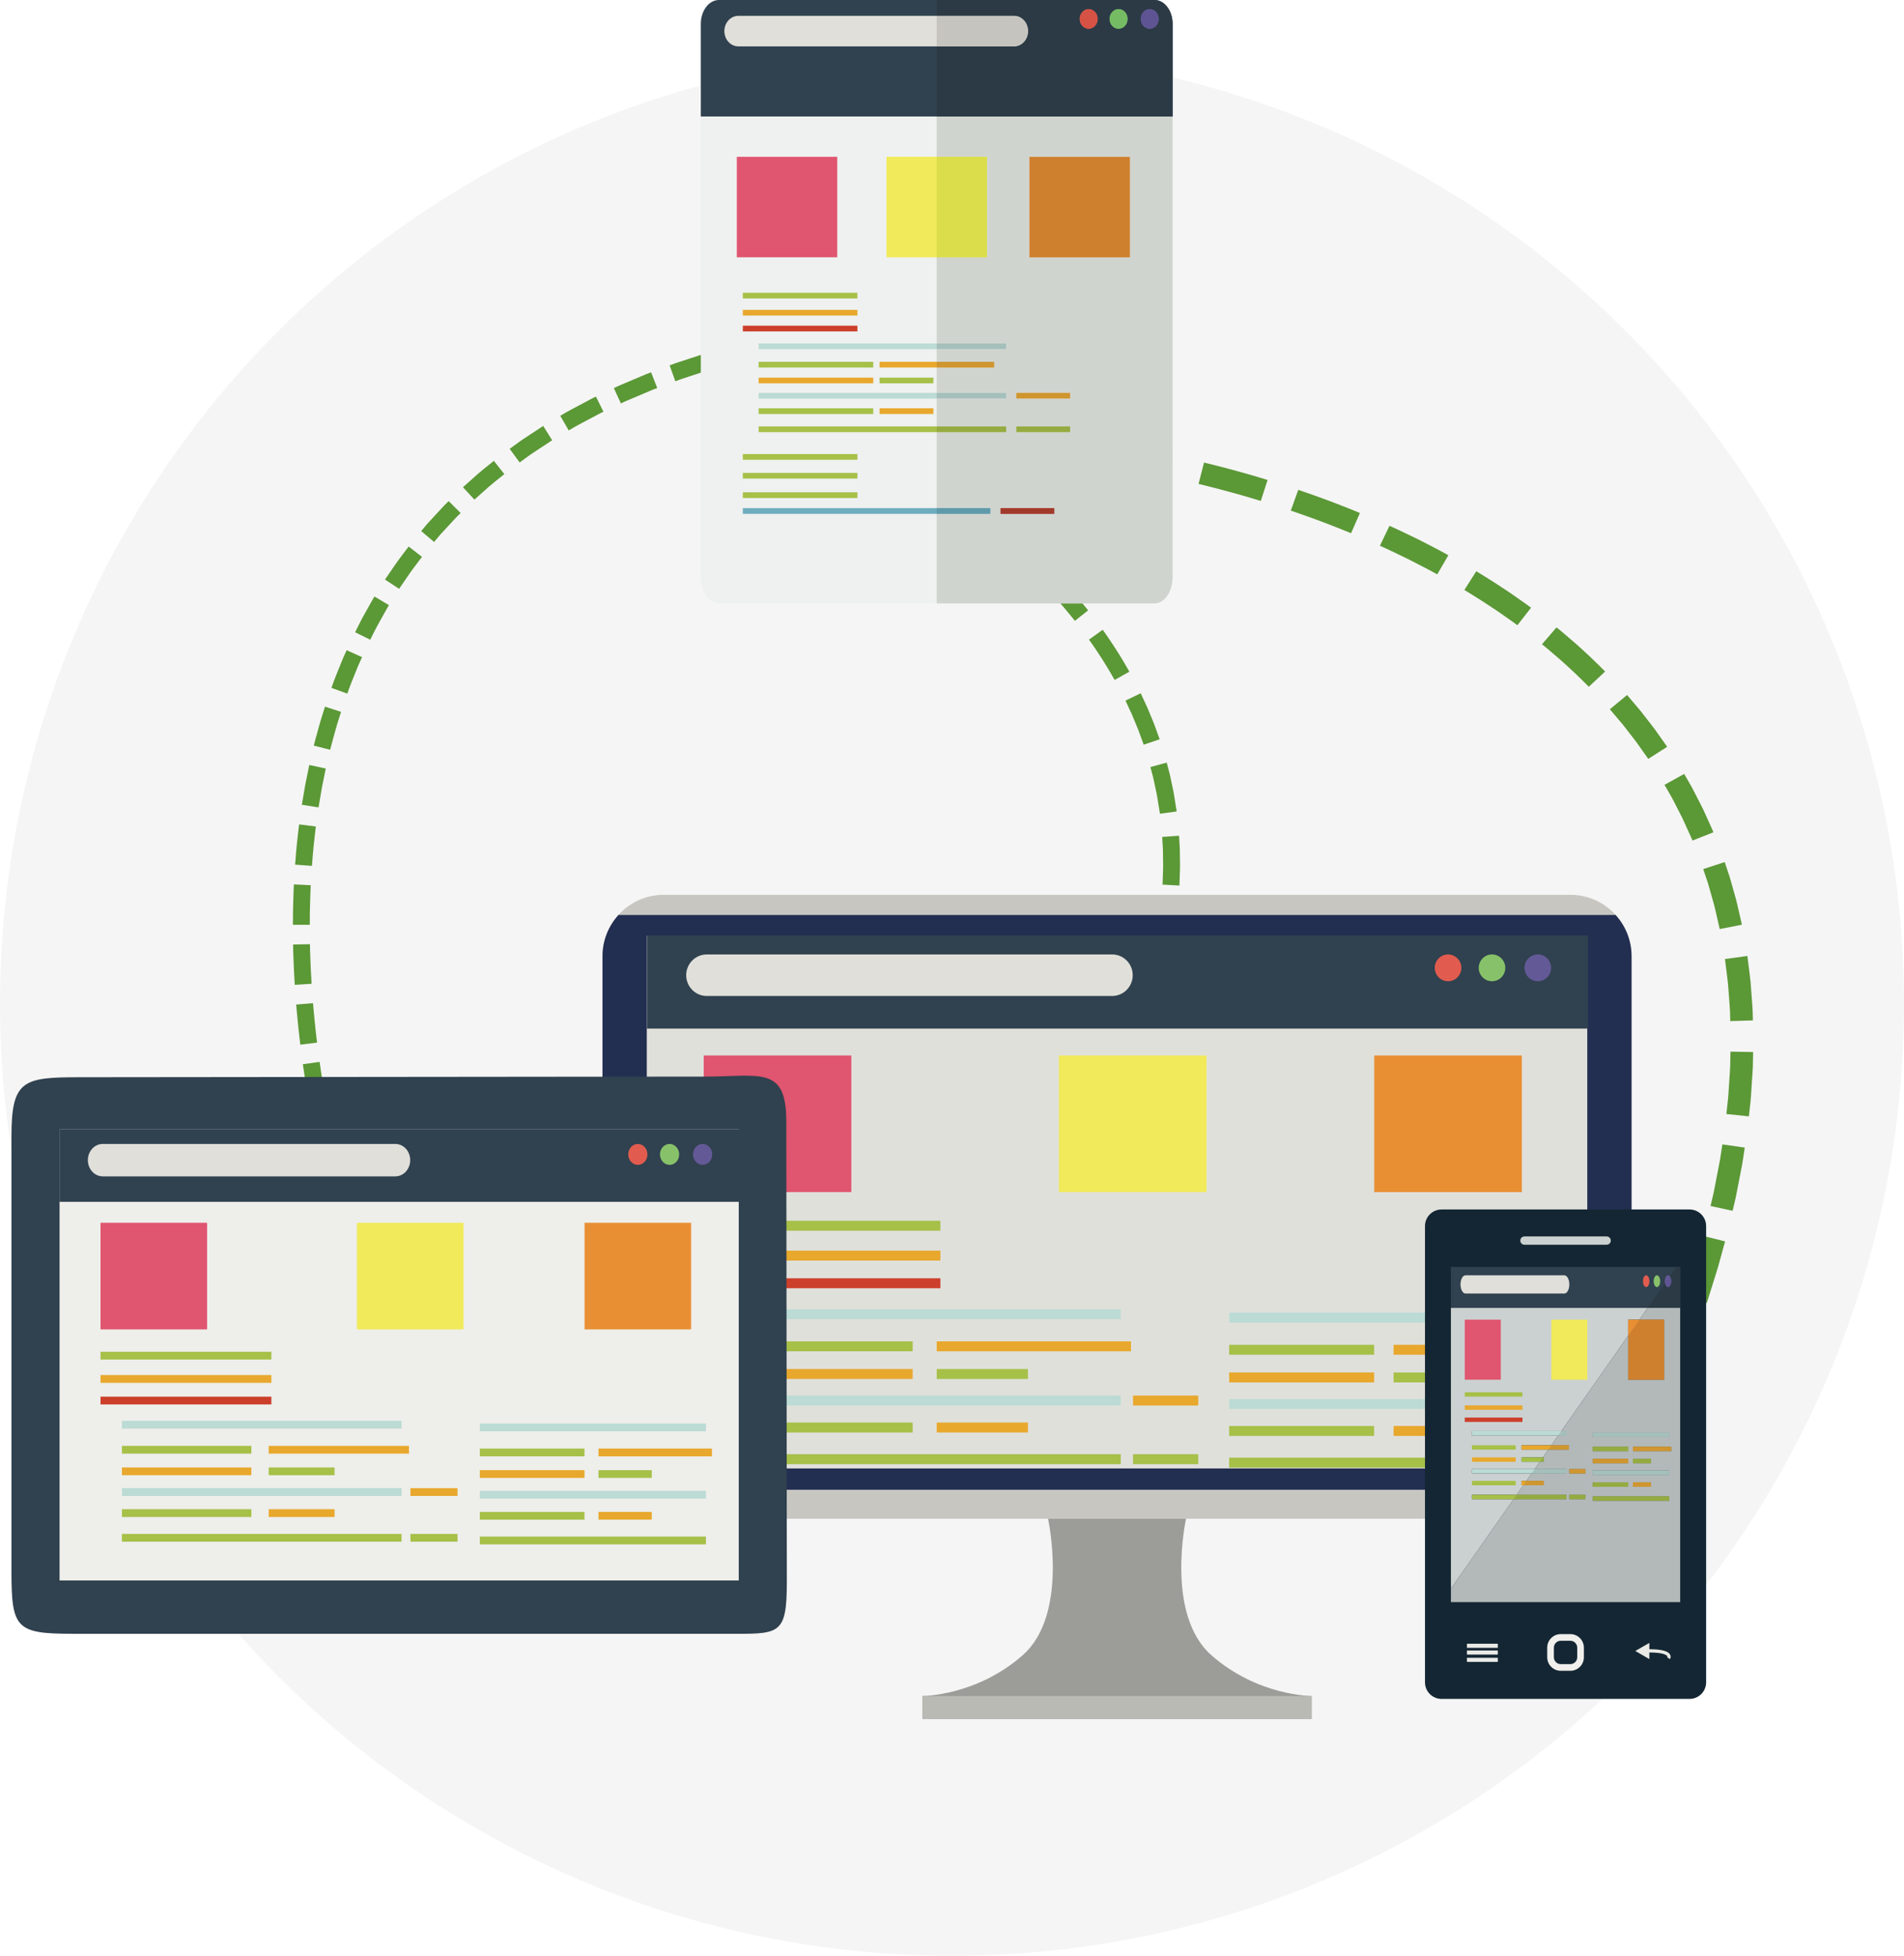 <?xml version="1.0" encoding="UTF-8"?>
<svg width="332px" height="341px" viewBox="0 0 332 341" version="1.1" xmlns="http://www.w3.org/2000/svg" xmlns:xlink="http://www.w3.org/1999/xlink">
    <!-- Generator: Sketch 62 (91390) - https://sketch.com -->
    <title>ic_mult_device_support</title>
    <desc>Created with Sketch.</desc>
    <g id="Page-1" stroke="none" stroke-width="1" fill="none" fill-rule="evenodd">
        <g id="Desktop-HD-Copy" transform="translate(-100, -578)">
            <g id="ic_mult_device_support" transform="translate(100, 578)">
                <circle id="Oval" fill="#CFCFCF" opacity="0.2" cx="166" cy="175" r="166"></circle>
                <g id="Group-2" transform="translate(2, 0)">
                    <path d="M146.37,77.619 L147.693,74.986 C147.693,74.986 145.775,74.016 143.818,73.116 C142.839,72.666 141.853,72.23 141.104,71.914 C140.726,71.758 140.412,71.628 140.192,71.536 C139.962,71.445 139.83,71.393 139.83,71.393 L138.774,74.144 C138.774,74.144 139.248,74.338 139.958,74.629 C140.677,74.933 141.635,75.356 142.587,75.794 C144.494,76.669 146.37,77.619 146.37,77.619" id="Fill-17" fill="#5B9836"></path>
                    <path d="M157.282,83.763 L158.842,81.263 C158.842,81.263 157.023,80.119 155.164,79.042 C153.309,77.958 151.421,76.934 151.421,76.934 L150.017,79.523 C150.017,79.523 151.865,80.527 153.681,81.588 C155.502,82.642 157.282,83.763 157.282,83.763" id="Fill-18" fill="#5B9836"></path>
                    <path d="M167.565,90.894 L169.361,88.557 C169.361,88.557 168.933,88.231 168.292,87.743 C167.651,87.253 166.777,86.626 165.91,85.991 C164.16,84.741 162.373,83.546 162.373,83.546 L160.737,85.995 C160.737,85.995 162.484,87.165 164.195,88.386 C165.042,89.007 165.896,89.62 166.522,90.098 C167.148,90.575 167.565,90.894 167.565,90.894" id="Fill-19" fill="#5B9836"></path>
                    <path d="M177.038,99.039 L179.083,96.918 C179.083,96.918 178.694,96.545 178.111,95.985 C177.524,95.43 176.722,94.711 175.928,93.983 C175.115,93.278 174.309,92.563 173.69,92.045 C173.07,91.529 172.656,91.185 172.656,91.185 L170.781,93.457 C170.781,93.457 171.184,93.792 171.789,94.296 C172.392,94.801 173.176,95.497 173.969,96.183 C174.742,96.892 175.515,97.6 176.094,98.132 C176.66,98.676 177.038,99.039 177.038,99.039" id="Fill-20" fill="#5B9836"></path>
                    <path d="M185.426,108.249 L187.734,106.419 C187.734,106.419 187.41,105.986 186.887,105.367 C186.364,104.749 185.696,103.898 184.97,103.098 C184.258,102.287 183.545,101.475 182.984,100.892 C182.431,100.301 182.062,99.907 182.062,99.907 L179.932,101.942 C179.932,101.942 180.29,102.324 180.825,102.898 C181.37,103.463 182.06,104.25 182.751,105.036 C183.455,105.81 184.1,106.634 184.606,107.232 C185.113,107.83 185.426,108.249 185.426,108.249" id="Fill-21" fill="#5B9836"></path>
                    <path d="M192.355,118.551 L194.925,117.11 C194.925,117.111 193.874,115.214 192.705,113.39 C192.133,112.47 191.506,111.587 191.06,110.909 C190.837,110.569 190.637,110.296 190.498,110.105 C190.359,109.914 190.28,109.804 190.28,109.804 L187.883,111.517 C187.883,111.517 187.96,111.623 188.094,111.808 C188.228,111.993 188.422,112.255 188.636,112.583 C189.065,113.237 189.671,114.088 190.22,114.973 C191.346,116.729 192.355,118.552 192.355,118.551" id="Fill-22" fill="#5B9836"></path>
                    <path d="M197.424,129.84 L200.212,128.89 C200.212,128.89 200.026,128.379 199.747,127.615 C199.608,127.231 199.445,126.785 199.271,126.307 C199.094,125.83 198.873,125.333 198.669,124.83 C198.461,124.329 198.253,123.828 198.058,123.358 C197.843,122.896 197.644,122.466 197.472,122.097 C197.128,121.359 196.899,120.867 196.899,120.867 L194.252,122.158 C194.252,122.158 194.471,122.629 194.8,123.336 C194.965,123.69 195.156,124.102 195.362,124.545 C195.548,124.995 195.747,125.475 195.946,125.955 C196.142,126.437 196.354,126.912 196.524,127.368 C196.69,127.826 196.846,128.254 196.979,128.619 C197.245,129.352 197.424,129.84 197.424,129.84" id="Fill-23" fill="#5B9836"></path>
                    <path d="M200.249,141.872 L203.168,141.481 C203.168,141.481 203.158,141.346 203.121,141.11 C203.083,140.876 203.029,140.541 202.963,140.138 C202.818,139.336 202.692,138.254 202.442,137.195 C202.203,136.134 202.016,135.061 201.787,134.278 C201.58,133.49 201.441,132.965 201.441,132.965 L198.598,133.735 C198.598,133.735 198.73,134.237 198.929,134.991 C199.15,135.739 199.325,136.764 199.554,137.777 C199.794,138.788 199.912,139.823 200.052,140.589 C200.115,140.973 200.167,141.294 200.204,141.518 C200.239,141.743 200.249,141.872 200.249,141.872" id="Fill-24" fill="#5B9836"></path>
                    <path d="M200.712,154.232 L203.653,154.395 C203.653,154.395 203.673,153.852 203.701,153.039 C203.728,152.225 203.787,151.141 203.749,150.054 C203.723,148.968 203.746,147.881 203.671,147.069 C203.62,146.256 203.585,145.713 203.585,145.713 L200.647,145.919 C200.647,145.919 200.68,146.437 200.729,147.215 C200.802,147.992 200.778,149.033 200.804,150.072 C200.84,151.112 200.783,152.152 200.758,152.932 C200.73,153.712 200.712,154.232 200.712,154.232" id="Fill-25" fill="#5B9836"></path>
                    <path d="M198.954,166.509 L201.828,167.158 C201.828,167.158 201.948,166.631 202.131,165.84 C202.297,165.046 202.476,163.977 202.674,162.912 C202.89,161.851 203.001,160.771 203.116,159.967 C203.223,159.161 203.295,158.623 203.295,158.623 L200.368,158.291 C200.368,158.291 200.299,158.807 200.196,159.582 C200.084,160.356 199.98,161.393 199.771,162.417 C199.579,163.442 199.408,164.471 199.248,165.238 C199.072,166 198.954,166.509 198.954,166.509" id="Fill-26" fill="#5B9836"></path>
                    <path d="M195.347,178.425 L198.103,179.466 C198.103,179.466 198.292,178.96 198.576,178.203 C198.875,177.452 199.207,176.424 199.539,175.396 C199.865,174.367 200.233,173.352 200.43,172.565 C200.648,171.784 200.793,171.264 200.793,171.264 L197.954,170.476 C197.954,170.476 197.814,170.979 197.603,171.735 C197.414,172.495 197.056,173.481 196.741,174.477 C196.419,175.473 196.098,176.469 195.806,177.199 C195.531,177.935 195.347,178.425 195.347,178.425" id="Fill-27" fill="#5B9836"></path>
                    <path d="M190.263,189.836 L192.885,191.179 C192.885,191.179 193.131,190.701 193.502,189.985 C193.881,189.273 194.313,188.285 194.779,187.315 C195.23,186.337 195.712,185.374 196.01,184.622 C196.324,183.878 196.534,183.381 196.534,183.381 L193.821,182.233 C193.821,182.233 193.618,182.716 193.312,183.44 C193.023,184.171 192.551,185.112 192.111,186.064 C191.657,187.011 191.238,187.973 190.866,188.67 C190.504,189.369 190.263,189.836 190.263,189.836" id="Fill-28" fill="#5B9836"></path>
                    <path d="M184.049,200.716 L186.538,202.291 C186.538,202.291 187.658,200.459 188.777,198.627 C189.343,197.716 189.844,196.763 190.248,196.066 C190.644,195.365 190.908,194.896 190.908,194.896 L188.33,193.47 C188.33,193.47 188.072,193.928 187.685,194.615 C187.288,195.297 186.801,196.229 186.244,197.123 C185.146,198.919 184.049,200.716 184.049,200.716" id="Fill-29" fill="#5B9836"></path>
                    <path d="M176.928,211.054 L179.295,212.808 C179.295,212.808 179.617,212.379 180.099,211.738 C180.575,211.09 181.183,210.207 181.803,209.333 C182.42,208.456 183.037,207.58 183.499,206.922 C183.942,206.25 184.237,205.802 184.237,205.802 L181.789,204.164 C181.789,204.164 181.499,204.604 181.065,205.263 C180.61,205.91 180.004,206.772 179.397,207.634 C178.787,208.493 178.189,209.362 177.721,210 C177.245,210.632 176.928,211.054 176.928,211.054" id="Fill-30" fill="#5B9836"></path>
                    <path d="M201.621,83.159 L202.454,79.408 C202.454,79.408 199.64,78.812 196.798,78.317 C195.377,78.069 193.951,77.842 192.872,77.688 C192.331,77.614 191.879,77.553 191.562,77.51 C191.233,77.47 191.045,77.447 191.045,77.447 L190.598,81.26 C190.598,81.26 191.277,81.349 192.296,81.484 C193.332,81.632 194.717,81.852 196.1,82.094 C198.868,82.575 201.621,83.159 201.621,83.159" id="Fill-31" fill="#5B9836"></path>
                    <path d="M217.843,87.341 L219.029,83.681 C219.029,83.681 216.285,82.831 213.51,82.082 C210.74,81.321 207.945,80.646 207.945,80.646 L206.993,84.369 C206.993,84.369 209.729,85.031 212.442,85.775 C215.157,86.508 217.844,87.34 217.843,87.341" id="Fill-32" fill="#5B9836"></path>
                    <path d="M233.583,92.97 L235.129,89.439 C235.129,89.439 234.464,89.168 233.467,88.761 C232.47,88.354 231.127,87.849 229.788,87.331 C227.097,86.327 224.378,85.404 224.378,85.404 L223.077,89.026 C223.077,89.026 225.737,89.93 228.367,90.911 C229.675,91.417 230.988,91.91 231.962,92.309 C232.935,92.706 233.583,92.97 233.583,92.97" id="Fill-33" fill="#5B9836"></path>
                    <path d="M248.61,100.143 L250.552,96.803 C250.552,96.803 249.921,96.459 248.977,95.944 C248.028,95.437 246.747,94.792 245.472,94.133 C244.179,93.511 242.894,92.873 241.917,92.421 C240.938,91.973 240.286,91.675 240.286,91.675 L238.616,95.151 C238.616,95.151 239.252,95.443 240.206,95.878 C241.158,96.319 242.409,96.941 243.669,97.547 C244.909,98.188 246.15,98.827 247.08,99.308 C247.998,99.81 248.61,100.143 248.61,100.143" id="Fill-34" fill="#5B9836"></path>
                    <path d="M262.587,109.014 L264.968,105.954 C264.968,105.954 264.402,105.514 263.516,104.904 C262.629,104.296 261.476,103.441 260.266,102.669 C259.069,101.88 257.872,101.09 256.948,100.538 C256.032,99.973 255.421,99.597 255.421,99.597 L253.34,102.858 C253.34,102.858 253.933,103.223 254.821,103.77 C255.718,104.306 256.877,105.072 258.037,105.837 C259.21,106.584 260.323,107.412 261.182,107.999 C262.041,108.588 262.587,109.014 262.587,109.014" id="Fill-35" fill="#5B9836"></path>
                    <path d="M275.04,119.737 L277.889,117.082 C277.889,117.082 275.888,115.034 273.759,113.118 C272.708,112.143 271.598,111.235 270.791,110.527 C270.389,110.171 270.037,109.893 269.792,109.697 C269.548,109.5 269.407,109.39 269.407,109.39 L266.874,112.33 C266.874,112.33 267.008,112.439 267.244,112.628 C267.481,112.817 267.82,113.085 268.209,113.428 C268.985,114.112 270.057,114.988 271.067,115.924 C273.118,117.77 275.039,119.738 275.04,119.737" id="Fill-36" fill="#5B9836"></path>
                    <path d="M285.407,132.31 L288.706,130.203 C288.706,130.203 288.294,129.621 287.675,128.746 C287.366,128.309 287.005,127.8 286.618,127.254 C286.227,126.711 285.774,126.157 285.34,125.589 C284.902,125.025 284.463,124.461 284.052,123.933 C283.62,123.421 283.216,122.944 282.869,122.534 C282.175,121.717 281.712,121.172 281.712,121.172 L278.71,123.663 C278.71,123.663 279.153,124.186 279.818,124.969 C280.15,125.361 280.538,125.819 280.952,126.309 C281.346,126.816 281.766,127.356 282.185,127.896 C282.601,128.44 283.035,128.97 283.409,129.488 C283.779,130.012 284.124,130.499 284.42,130.917 C285.012,131.754 285.407,132.31 285.407,132.31" id="Fill-37" fill="#5B9836"></path>
                    <path d="M293.114,146.554 L296.77,145.107 C296.77,145.107 296.712,144.94 296.584,144.656 C296.456,144.372 296.273,143.967 296.053,143.483 C295.594,142.518 295.069,141.195 294.386,139.943 C293.722,138.684 293.12,137.392 292.559,136.48 C292.025,135.555 291.669,134.936 291.669,134.936 L288.239,136.837 C288.239,136.837 288.58,137.426 289.09,138.312 C289.627,139.182 290.199,140.418 290.837,141.62 C291.488,142.816 291.988,144.081 292.427,145 C292.638,145.466 292.813,145.852 292.937,146.122 C293.058,146.394 293.114,146.554 293.114,146.554" id="Fill-38" fill="#5B9836"></path>
                    <path d="M297.864,161.981 L301.736,161.226 C301.736,161.226 301.58,160.536 301.342,159.502 C301.104,158.467 300.818,157.081 300.404,155.725 C300.007,154.364 299.669,152.987 299.3,151.986 C298.958,150.978 298.734,150.306 298.734,150.306 L294.99,151.523 C294.99,151.523 295.207,152.168 295.531,153.132 C295.887,154.086 296.204,155.408 296.587,156.708 C296.984,158.007 297.26,159.337 297.488,160.328 C297.716,161.32 297.864,161.981 297.864,161.981" id="Fill-39" fill="#5B9836"></path>
                    <path d="M299.707,178.03 L303.654,177.91 C303.654,177.91 303.634,177.205 303.606,176.149 C303.554,175.093 303.427,173.688 303.326,172.282 C303.251,170.874 303.033,169.476 302.912,168.424 C302.778,167.374 302.692,166.674 302.692,166.674 L298.782,167.21 C298.782,167.21 298.865,167.883 298.992,168.894 C299.11,169.905 299.32,171.248 299.393,172.605 C299.489,173.961 299.614,175.313 299.662,176.331 C299.689,177.35 299.707,178.03 299.707,178.03" id="Fill-40" fill="#5B9836"></path>
                    <path d="M299.03,194.227 L302.954,194.639 C302.954,194.639 303.03,193.941 303.144,192.893 C303.282,191.848 303.364,190.445 303.451,189.042 C303.53,187.638 303.665,186.238 303.658,185.182 C303.675,184.126 303.689,183.423 303.689,183.423 L299.741,183.357 C299.741,183.357 299.731,184.036 299.71,185.057 C299.721,186.077 299.586,187.437 299.513,188.797 C299.427,190.157 299.348,191.517 299.213,192.533 C299.103,193.549 299.03,194.227 299.03,194.227" id="Fill-41" fill="#5B9836"></path>
                    <path d="M296.263,210.271 L300.117,211.107 C300.117,211.107 300.276,210.424 300.518,209.4 C300.77,208.38 300.997,206.994 301.277,205.618 C301.536,204.238 301.836,202.868 301.97,201.823 C302.129,200.781 302.233,200.087 302.233,200.087 L298.326,199.524 C298.326,199.524 298.226,200.2 298.071,201.214 C297.943,202.231 297.647,203.569 297.395,204.913 C297.126,206.254 296.905,207.605 296.656,208.603 C296.422,209.602 296.263,210.271 296.263,210.271" id="Fill-42" fill="#5B9836"></path>
                    <path d="M291.854,226.013 L295.614,227.187 C295.614,227.187 296.449,224.512 297.288,221.838 C297.716,220.502 298.047,219.138 298.337,218.129 C298.616,217.114 298.803,216.439 298.803,216.439 L294.976,215.482 C294.976,215.482 294.796,216.144 294.524,217.137 C294.237,218.126 293.917,219.459 293.497,220.768 C292.676,223.391 291.854,226.013 291.854,226.013" id="Fill-43" fill="#5B9836"></path>
                    <path d="M286.088,241.369 L289.748,242.807 C289.748,242.807 290.02,242.161 290.431,241.194 C290.831,240.223 291.323,238.912 291.835,237.608 C292.341,236.302 292.847,234.995 293.226,234.017 C293.574,233.024 293.807,232.363 293.807,232.363 L290.08,231.096 C290.08,231.096 289.852,231.746 289.51,232.72 C289.137,233.683 288.639,234.968 288.141,236.253 C287.639,237.535 287.154,238.826 286.761,239.781 C286.357,240.733 286.088,241.369 286.088,241.369" id="Fill-44" fill="#5B9836"></path>
                    <path d="M60.391,215.311 L57.578,216.174 C57.578,216.174 58.092,217.856 58.646,219.529 C58.923,220.366 59.21,221.2 59.433,221.827 C59.664,222.46 59.818,222.882 59.818,222.882 L62.567,221.831 C62.567,221.831 62.422,221.435 62.206,220.84 C61.991,220.234 61.711,219.42 61.44,218.602 C60.897,216.964 60.391,215.311 60.391,215.311" id="Fill-45" fill="#5B9836"></path>
                    <path d="M57.65,205.376 L54.793,206.084 C54.793,206.084 54.898,206.511 55.056,207.15 C55.223,207.788 55.444,208.638 55.665,209.488 C56.118,211.186 56.601,212.875 56.601,212.875 L59.431,212.065 C59.431,212.065 58.955,210.401 58.508,208.73 C58.29,207.892 58.072,207.055 57.909,206.426 C57.753,205.797 57.65,205.376 57.65,205.376" id="Fill-46" fill="#5B9836"></path>
                    <path d="M55.428,195.308 L52.538,195.869 C52.538,195.869 52.622,196.3 52.748,196.947 C52.881,197.592 53.059,198.452 53.237,199.312 C53.41,200.173 53.612,201.028 53.751,201.672 C53.896,202.314 53.993,202.742 53.993,202.742 L56.861,202.082 C56.861,202.082 56.766,201.66 56.623,201.027 C56.486,200.392 56.287,199.549 56.115,198.701 C55.94,197.853 55.765,197.005 55.633,196.37 C55.51,195.733 55.428,195.308 55.428,195.308" id="Fill-47" fill="#5B9836"></path>
                    <path d="M53.722,185.14 L50.807,185.549 C50.807,185.549 51.067,187.286 51.328,189.023 C51.47,189.89 51.613,190.757 51.72,191.406 C51.835,192.055 51.911,192.487 51.911,192.487 L54.808,191.975 C54.808,191.975 54.733,191.548 54.62,190.909 C54.516,190.269 54.375,189.416 54.235,188.562 C53.978,186.851 53.722,185.14 53.722,185.14" id="Fill-48" fill="#5B9836"></path>
                    <path d="M52.582,174.899 L49.65,175.143 C49.65,175.143 49.686,175.581 49.74,176.238 C49.804,176.894 49.888,177.769 49.973,178.645 C50.052,179.52 50.167,180.391 50.237,181.046 C50.312,181.701 50.362,182.138 50.362,182.138 L53.284,181.782 C53.284,181.782 53.235,181.353 53.161,180.708 C53.092,180.063 52.978,179.205 52.9,178.344 C52.817,177.483 52.733,176.622 52.672,175.977 C52.618,175.331 52.582,174.899 52.582,174.899" id="Fill-49" fill="#5B9836"></path>
                    <path d="M52.048,164.618 L49.105,164.678 C49.105,164.678 49.113,165.118 49.124,165.778 C49.15,166.437 49.183,167.316 49.216,168.195 C49.241,169.075 49.297,169.952 49.336,170.611 C49.374,171.269 49.399,171.708 49.399,171.708 L52.336,171.523 C52.336,171.523 52.311,171.092 52.274,170.445 C52.237,169.798 52.181,168.935 52.155,168.071 C52.123,167.208 52.091,166.345 52.066,165.697 C52.055,165.05 52.048,164.618 52.048,164.618" id="Fill-50" fill="#5B9836"></path>
                    <path d="M52.186,154.338 L49.247,154.194 C49.247,154.194 49.216,154.634 49.192,155.294 C49.171,155.954 49.144,156.834 49.118,157.714 C49.083,158.594 49.085,159.474 49.08,160.134 C49.075,160.794 49.073,161.234 49.073,161.234 L52.016,161.239 C52.016,161.239 52.019,160.807 52.023,160.16 C52.029,159.513 52.025,158.649 52.061,157.787 C52.086,156.924 52.113,156.062 52.132,155.415 C52.156,154.768 52.186,154.338 52.186,154.338" id="Fill-51" fill="#5B9836"></path>
                    <path d="M53.074,144.104 L50.154,143.732 C50.155,143.732 50.09,144.169 50.023,144.827 C49.951,145.484 49.855,146.361 49.759,147.237 C49.657,148.114 49.607,148.993 49.546,149.652 C49.492,150.311 49.456,150.75 49.456,150.75 L52.391,150.966 C52.391,150.966 52.427,150.536 52.48,149.892 C52.539,149.248 52.587,148.386 52.687,147.53 C52.781,146.673 52.876,145.817 52.945,145.174 C53.011,144.53 53.074,144.104 53.074,144.104" id="Fill-52" fill="#5B9836"></path>
                    <path d="M54.803,133.997 L51.927,133.371 C51.927,133.371 51.578,135.102 51.227,136.833 C50.931,138.573 50.634,140.313 50.634,140.313 L53.543,140.766 C53.543,140.766 53.831,139.068 54.12,137.37 C54.462,135.684 54.803,133.997 54.803,133.997" id="Fill-53" fill="#5B9836"></path>
                    <path d="M57.469,124.114 L54.669,123.208 C54.669,123.208 54.536,123.63 54.337,124.263 C54.142,124.897 53.857,125.735 53.637,126.591 C53.402,127.443 53.168,128.296 52.992,128.935 C52.903,129.254 52.83,129.521 52.789,129.71 C52.744,129.898 52.719,130.005 52.719,130.005 L55.574,130.721 C55.574,130.721 55.599,130.616 55.642,130.433 C55.682,130.249 55.753,129.99 55.839,129.68 C56.011,129.058 56.238,128.229 56.466,127.401 C56.681,126.568 56.958,125.754 57.147,125.139 C57.34,124.524 57.469,124.114 57.469,124.114" id="Fill-54" fill="#5B9836"></path>
                    <path d="M61.13,114.573 L58.445,113.368 C58.445,113.368 58.263,113.772 57.99,114.378 C57.703,114.977 57.395,115.808 57.058,116.626 C56.734,117.449 56.385,118.264 56.165,118.89 C55.942,119.515 55.793,119.931 55.793,119.931 L58.561,120.933 C58.561,120.933 58.705,120.53 58.92,119.923 C59.133,119.315 59.473,118.527 59.787,117.728 C60.113,116.935 60.411,116.13 60.69,115.55 C60.954,114.964 61.13,114.573 61.13,114.573" id="Fill-55" fill="#5B9836"></path>
                    <path d="M65.825,105.512 L63.3,104.002 C63.3,104.002 63.241,104.096 63.139,104.261 C63.033,104.423 62.899,104.666 62.737,104.957 C62.413,105.537 61.981,106.31 61.548,107.084 C61.101,107.851 60.716,108.649 60.417,109.242 C60.119,109.836 59.92,110.232 59.92,110.232 L62.558,111.536 C62.558,111.536 62.751,111.153 63.039,110.578 C63.329,110.005 63.701,109.232 64.133,108.491 C64.551,107.743 64.969,106.995 65.282,106.434 C65.439,106.154 65.568,105.919 65.671,105.762 C65.77,105.603 65.825,105.512 65.825,105.512" id="Fill-56" fill="#5B9836"></path>
                    <path d="M71.582,97.093 L69.258,95.286 C69.258,95.286 68.991,95.639 68.589,96.17 C68.195,96.705 67.636,97.395 67.135,98.126 C66.132,99.589 65.129,101.051 65.129,101.051 L67.594,102.66 C67.594,102.66 68.563,101.248 69.531,99.835 C70.015,99.129 70.556,98.464 70.936,97.946 C71.324,97.434 71.582,97.093 71.582,97.093" id="Fill-57" fill="#5B9836"></path>
                    <path d="M78.321,89.446 L76.236,87.368 C76.236,87.368 75.92,87.679 75.447,88.146 C74.987,88.625 74.392,89.284 73.789,89.934 C73.489,90.26 73.189,90.586 72.907,90.891 C72.767,91.044 72.63,91.191 72.501,91.332 C72.379,91.478 72.264,91.616 72.157,91.744 C71.731,92.253 71.447,92.594 71.447,92.594 L73.695,94.493 C73.695,94.493 73.969,94.165 74.381,93.672 C74.484,93.549 74.595,93.415 74.713,93.274 C74.838,93.139 74.969,92.996 75.106,92.849 C75.378,92.554 75.667,92.239 75.958,91.924 C76.54,91.297 77.114,90.66 77.558,90.197 C78.016,89.747 78.321,89.446 78.321,89.446" id="Fill-58" fill="#5B9836"></path>
                    <path d="M85.94,82.659 L84.114,80.349 C84.114,80.349 83.769,80.627 83.253,81.045 C82.741,81.469 82.035,82.004 81.371,82.59 C80.048,83.77 78.725,84.949 78.725,84.949 L80.726,87.108 C80.726,87.108 82.005,85.967 83.284,84.826 C83.927,84.26 84.611,83.742 85.107,83.332 C85.607,82.928 85.94,82.659 85.94,82.659" id="Fill-59" fill="#5B9836"></path>
                    <path d="M94.28,76.76 L92.719,74.264 C92.719,74.264 91.241,75.238 89.764,76.211 C89.397,76.458 89.021,76.692 88.684,76.934 C88.348,77.178 88.035,77.407 87.768,77.602 C87.231,77.994 86.874,78.255 86.874,78.255 L88.612,80.631 C88.612,80.631 88.959,80.378 89.478,79.998 C89.738,79.808 90.041,79.587 90.366,79.35 C90.692,79.115 91.057,78.889 91.414,78.65 C92.847,77.705 94.28,76.76 94.28,76.76" id="Fill-60" fill="#5B9836"></path>
                    <path d="M103.222,71.789 L101.916,69.151 C101.916,69.151 101.817,69.198 101.642,69.281 C101.468,69.364 101.217,69.479 100.927,69.639 C100.342,69.95 99.562,70.366 98.782,70.781 C98.005,71.201 97.218,71.602 96.643,71.934 C96.073,72.272 95.693,72.497 95.693,72.497 L97.17,75.045 C97.17,75.045 97.538,74.826 98.092,74.497 C98.65,74.174 99.417,73.784 100.173,73.375 C100.931,72.972 101.69,72.568 102.259,72.265 C102.541,72.108 102.785,71.997 102.956,71.916 C103.126,71.835 103.222,71.789 103.222,71.789" id="Fill-61" fill="#5B9836"></path>
                    <path d="M112.604,67.657 L111.533,64.914 C111.533,64.914 111.43,64.953 111.25,65.02 C111.07,65.091 110.808,65.176 110.505,65.308 C109.896,65.566 109.083,65.91 108.271,66.253 C107.459,66.597 106.647,66.941 106.038,67.199 C105.732,67.324 105.488,67.455 105.312,67.534 C105.137,67.617 105.038,67.664 105.038,67.664 L106.264,70.341 C106.264,70.341 106.362,70.295 106.531,70.214 C106.703,70.137 106.939,70.009 107.239,69.887 C107.833,69.636 108.626,69.3 109.418,68.965 C110.211,68.629 111.003,68.294 111.598,68.042 C111.893,67.913 112.151,67.83 112.326,67.761 C112.502,67.695 112.604,67.657 112.604,67.657" id="Fill-62" fill="#5B9836"></path>
                    <path d="M122.305,64.297 L121.449,61.479 C121.449,61.479 121.343,61.509 121.158,61.562 C120.975,61.622 120.714,61.708 120.4,61.811 C119.772,62.016 118.935,62.291 118.098,62.565 C117.261,62.839 116.425,63.114 115.797,63.32 C115.177,63.551 114.765,63.706 114.765,63.706 L115.761,66.476 C115.761,66.476 116.166,66.325 116.771,66.099 C117.384,65.897 118.204,65.629 119.023,65.36 C119.843,65.091 120.662,64.823 121.276,64.621 C121.584,64.52 121.84,64.436 122.019,64.378 C122.2,64.326 122.305,64.297 122.305,64.297" id="Fill-63" fill="#5B9836"></path>
                    <path d="M132.244,61.66 L131.581,58.791 C131.581,58.791 129.872,59.208 128.163,59.625 C127.736,59.729 127.309,59.834 126.908,59.931 C126.509,60.033 126.141,60.146 125.823,60.234 C125.188,60.415 124.765,60.535 124.765,60.535 L125.555,63.372 C125.555,63.372 125.97,63.254 126.592,63.076 C126.905,62.99 127.265,62.88 127.657,62.779 C128.05,62.683 128.47,62.581 128.889,62.478 C130.566,62.069 132.244,61.66 132.244,61.66" id="Fill-64" fill="#F1F0ED"></path>
                    <path d="M142.339,59.652 L141.844,56.749 C141.844,56.749 141.411,56.823 140.762,56.933 C140.113,57.049 139.244,57.175 138.383,57.351 C136.662,57.705 134.941,58.059 134.941,58.059 L135.547,60.94 C135.547,60.94 137.24,60.592 138.932,60.244 C139.778,60.07 140.636,59.947 141.274,59.832 C141.913,59.724 142.339,59.652 142.339,59.652" id="Fill-65" fill="#F1F0ED"></path>
                    <path d="M209.212,288.571 C201.139,281.436 204.81,264.792 204.81,264.792 L180.746,264.792 C180.746,264.792 184.417,281.436 176.342,288.571 C168.268,295.703 158.836,295.703 158.836,295.703 L158.836,299.715 L226.717,299.715 L226.717,295.703 C226.717,295.703 217.287,295.703 209.212,288.571" id="Fill-66" fill="#9C9D99"></path>
                    <polygon id="Fill-67" fill="#BABAB5" points="158.836 299.715 226.717 299.715 226.717 295.703 158.836 295.703"></polygon>
                    <path d="M282.495,254.092 C282.495,260.001 277.706,264.792 271.8,264.792 L113.754,264.792 C107.848,264.792 103.059,260.001 103.059,254.092 L103.059,166.71 C103.059,160.801 107.848,156.01 113.754,156.01 L271.8,156.01 C277.706,156.01 282.495,160.801 282.495,166.71 L282.495,254.092" id="Fill-68" fill="#C7C6C1"></path>
                    <path d="M103.059,166.71 L103.059,254.092 C103.059,256.168 103.66,258.099 104.683,259.739 L280.872,259.739 C281.895,258.099 282.495,256.168 282.495,254.092 L282.495,166.71 C282.495,163.939 281.435,161.424 279.707,159.524 L105.847,159.524 C104.12,161.424 103.059,163.939 103.059,166.71" id="Fill-69" fill="#232F51"></path>
                    <polygon id="Fill-70" fill="#E0E0DB" points="110.782 256.024 274.772 256.024 274.772 163.143 110.782 163.143"></polygon>
                    <polygon id="Fill-71" fill="#E0556F" points="120.707 207.845 146.447 207.845 146.447 184.021 120.707 184.021"></polygon>
                    <polygon id="Fill-72" fill="#F1EA5A" points="182.642 207.845 208.382 207.845 208.382 184.021 182.642 184.021"></polygon>
                    <polygon id="Fill-73" fill="#E98F33" points="237.627 207.845 263.367 207.845 263.367 184.021 237.627 184.021"></polygon>
                    <polygon id="Fill-74" fill="#A6C048" points="120.707 214.578 161.975 214.578 161.975 212.842 120.707 212.842"></polygon>
                    <polygon id="Fill-75" fill="#E8A82D" points="120.707 219.786 161.975 219.786 161.975 218.05 120.707 218.05"></polygon>
                    <polygon id="Fill-76" fill="#CC3F2B" points="120.707 224.607 161.975 224.607 161.975 222.872 120.707 222.872"></polygon>
                    <polygon id="Fill-77" fill="#E8A82D" points="161.333 235.601 195.211 235.601 195.211 233.867 161.333 233.867"></polygon>
                    <polygon id="Fill-78" fill="#A6C048" points="125.879 235.601 157.147 235.601 157.147 233.867 125.879 233.867"></polygon>
                    <polygon id="Fill-79" fill="#E8A82D" points="125.879 240.425 157.147 240.425 157.147 238.69 125.879 238.69"></polygon>
                    <polygon id="Fill-80" fill="#A6C048" points="161.333 240.425 177.243 240.425 177.243 238.69 161.333 238.69"></polygon>
                    <polygon id="Fill-81" fill="#A6C048" points="125.879 249.756 157.147 249.756 157.147 248.02 125.879 248.02"></polygon>
                    <polygon id="Fill-82" fill="#E8A82D" points="161.333 249.756 177.243 249.756 177.243 248.02 161.333 248.02"></polygon>
                    <polygon id="Fill-83" fill="#E8A82D" points="195.566 245.054 206.94 245.054 206.94 243.318 195.566 243.318"></polygon>
                    <polygon id="Fill-84" fill="#BBDBD4" points="125.879 230.01 193.425 230.01 193.425 228.272 125.879 228.272"></polygon>
                    <polygon id="Fill-85" fill="#BBDBD4" points="125.879 245.054 193.425 245.054 193.425 243.318 125.879 243.318"></polygon>
                    <polygon id="Fill-86" fill="#A6C048" points="195.566 255.277 206.94 255.277 206.94 253.541 195.566 253.541"></polygon>
                    <polygon id="Fill-87" fill="#A6C048" points="125.879 255.277 193.425 255.277 193.425 253.541 125.879 253.541"></polygon>
                    <polygon id="Fill-88" fill="#E8A82D" points="240.993 236.203 268.386 236.203 268.386 234.467 240.993 234.467"></polygon>
                    <polygon id="Fill-89" fill="#A6C048" points="212.327 236.203 237.609 236.203 237.609 234.467 212.327 234.467"></polygon>
                    <polygon id="Fill-90" fill="#E8A82D" points="212.327 241.025 237.609 241.025 237.609 239.29 212.327 239.29"></polygon>
                    <polygon id="Fill-91" fill="#A6C048" points="240.993 241.025 253.856 241.025 253.856 239.29 240.993 239.29"></polygon>
                    <polygon id="Fill-92" fill="#A6C048" points="212.327 250.357 237.609 250.357 237.609 248.621 212.327 248.621"></polygon>
                    <polygon id="Fill-93" fill="#E8A82D" points="240.993 250.357 253.856 250.357 253.856 248.621 240.993 248.621"></polygon>
                    <polygon id="Fill-94" fill="#BBDBD4" points="212.327 230.611 266.941 230.611 266.941 228.873 212.327 228.873"></polygon>
                    <polygon id="Fill-95" fill="#BBDBD4" points="212.327 245.654 266.941 245.654 266.941 243.919 212.327 243.919"></polygon>
                    <polygon id="Fill-96" fill="#A6C048" points="212.327 255.878 266.941 255.878 266.941 254.142 212.327 254.142"></polygon>
                    <polygon id="Fill-97" fill="#30414F" points="110.812 179.336 274.873 179.336 274.873 163.08 110.812 163.08"></polygon>
                    <path d="M195.512,170.029 C195.512,172.03 193.904,173.651 191.923,173.651 L121.241,173.651 C119.259,173.651 117.651,172.03 117.651,170.029 C117.651,168.028 119.259,166.406 121.241,166.406 L191.923,166.406 C193.904,166.406 195.512,168.028 195.512,170.029" id="Fill-98" fill="#E0DFD9"></path>
                    <path d="M252.816,168.745 C252.816,170.036 251.777,171.085 250.497,171.085 C249.217,171.085 248.179,170.036 248.179,168.745 C248.179,167.454 249.217,166.406 250.497,166.406 C251.777,166.406 252.816,167.454 252.816,168.745" id="Fill-99" fill="#E15C4F"></path>
                    <path d="M260.479,168.745 C260.479,170.036 259.441,171.085 258.161,171.085 C256.88,171.085 255.843,170.036 255.843,168.745 C255.843,167.454 256.88,166.406 258.161,166.406 C259.441,166.406 260.479,167.454 260.479,168.745" id="Fill-100" fill="#87C26A"></path>
                    <path d="M268.466,168.745 C268.466,170.036 267.428,171.085 266.147,171.085 C264.866,171.085 263.828,170.036 263.828,168.745 C263.828,167.454 264.866,166.406 266.147,166.406 C267.428,166.406 268.466,167.454 268.466,168.745" id="Fill-101" fill="#645997"></path>
                    <path d="M295.497,293.314 C295.497,294.913 294.203,296.207 292.605,296.207 L249.365,296.207 C247.768,296.207 246.474,294.913 246.474,293.314 L246.474,213.766 C246.474,212.168 247.768,210.873 249.365,210.873 L292.605,210.873 C294.203,210.873 295.497,212.168 295.497,213.766 L295.497,293.314" id="Fill-102" fill="#142633"></path>
                    <polyline id="Fill-103" fill="#CBD1D0" points="250.995 279.334 250.995 220.997 251.001 220.997 251.001 228.03 285.304 228.03 283.861 230.087 281.91 230.087 281.91 232.871 270.238 249.524 254.673 249.524 254.673 250.287 269.704 250.287 268.516 251.981 263.315 251.981 263.315 252.743 267.982 252.743 267.032 254.099 263.315 254.099 263.315 254.862 266.497 254.862 265.607 256.133 254.673 256.133 254.673 256.895 265.072 256.895 264.159 258.198 263.315 258.198 263.315 258.96 263.625 258.96 262.459 260.623 254.673 260.623 254.673 261.386 261.925 261.386 250.995 276.98 250.995 279.334"></polyline>
                    <path d="M278.153,217.02 L263.817,217.02 C263.418,217.02 263.094,216.696 263.094,216.297 C263.094,215.897 263.418,215.574 263.817,215.574 L278.153,215.574 C278.552,215.574 278.876,215.897 278.876,216.297 C278.876,216.696 278.552,217.02 278.153,217.02" id="Fill-104" fill="#CBD1D0"></path>
                    <path d="M270.146,286.07 C269.487,286.07 268.951,286.607 268.951,287.267 L268.951,288.947 C268.951,289.603 269.487,290.142 270.146,290.142 L271.824,290.142 C272.483,290.142 273.02,289.603 273.02,288.947 L273.02,287.267 C273.02,286.607 272.483,286.07 271.824,286.07 L270.146,286.07 Z M271.824,291.305 L270.146,291.305 C268.846,291.305 267.788,290.245 267.788,288.947 L267.788,287.267 C267.788,285.966 268.846,284.909 270.146,284.909 L271.824,284.909 C273.123,284.909 274.181,285.966 274.181,287.267 L274.181,288.947 C274.181,290.245 273.123,291.305 271.824,291.305 L271.824,291.305 Z" id="Fill-105" fill="#F1F0ED"></path>
                    <path d="M289.214,288.488 C288.878,287.857 287.693,287.548 285.597,287.543 L285.597,286.439 L284.374,287.145 L283.15,287.851 L284.374,288.557 L285.597,289.265 L285.597,288.111 C288.149,288.119 288.625,288.602 288.71,288.747 C288.769,288.851 288.723,288.937 288.714,288.954 L288.954,289.106 L288.717,288.947 L289.19,289.265 C289.281,289.127 289.388,288.813 289.214,288.488" id="Fill-106" fill="#EAEAE6"></path>
                    <polygon id="Fill-107" fill="#EAEAE6" points="253.793 287.302 259.172 287.302 259.172 286.587 253.793 286.587"></polygon>
                    <polygon id="Fill-108" fill="#EAEAE6" points="253.793 288.478 259.172 288.478 259.172 287.763 253.793 287.763"></polygon>
                    <polygon id="Fill-109" fill="#EAEAE6" points="253.793 289.752 259.172 289.752 259.172 289.037 253.793 289.037"></polygon>
                    <polygon id="Fill-110" fill="#E0556F" points="253.413 240.551 259.686 240.551 259.686 230.087 253.413 230.087"></polygon>
                    <polygon id="Fill-111" fill="#F1EA5A" points="268.509 240.551 274.782 240.551 274.782 230.087 268.509 230.087"></polygon>
                    <polygon id="Fill-112" fill="#E98F33" points="281.91 240.551 288.184 240.551 288.184 230.087 281.91 230.087"></polygon>
                    <polygon id="Fill-113" fill="#A6C048" points="253.413 243.509 263.471 243.509 263.471 242.747 253.413 242.747"></polygon>
                    <polygon id="Fill-114" fill="#E8A82D" points="253.413 245.796 263.471 245.796 263.471 245.034 253.413 245.034"></polygon>
                    <polygon id="Fill-115" fill="#CC3F2B" points="253.413 247.914 263.471 247.914 263.471 247.152 253.413 247.152"></polygon>
                    <polygon id="Fill-116" fill="#E8A82D" points="263.315 252.743 271.573 252.743 271.573 251.981 263.315 251.981"></polygon>
                    <polygon id="Fill-117" fill="#A6C048" points="254.673 252.743 262.294 252.743 262.294 251.981 254.673 251.981"></polygon>
                    <polygon id="Fill-118" fill="#E8A82D" points="254.673 254.862 262.294 254.862 262.294 254.099 254.673 254.099"></polygon>
                    <polygon id="Fill-119" fill="#A6C048" points="263.315 254.862 267.192 254.862 267.192 254.099 263.315 254.099"></polygon>
                    <polygon id="Fill-120" fill="#A6C048" points="254.673 258.96 262.294 258.96 262.294 258.198 254.673 258.198"></polygon>
                    <polygon id="Fill-121" fill="#E8A82D" points="263.315 258.96 267.192 258.96 267.192 258.198 263.315 258.198"></polygon>
                    <polygon id="Fill-122" fill="#E8A82D" points="271.659 256.895 274.431 256.895 274.431 256.133 271.659 256.133"></polygon>
                    <polygon id="Fill-123" fill="#BBDBD4" points="254.673 250.287 271.137 250.287 271.137 249.524 254.673 249.524"></polygon>
                    <polygon id="Fill-124" fill="#BBDBD4" points="254.673 256.895 271.137 256.895 271.137 256.133 254.673 256.133"></polygon>
                    <polygon id="Fill-125" fill="#A6C048" points="271.659 261.386 274.431 261.386 274.431 260.623 271.659 260.623"></polygon>
                    <polygon id="Fill-126" fill="#A6C048" points="254.673 261.386 271.137 261.386 271.137 260.623 254.673 260.623"></polygon>
                    <polygon id="Fill-127" fill="#E8A82D" points="282.731 253.007 289.408 253.007 289.408 252.244 282.731 252.244"></polygon>
                    <polygon id="Fill-128" fill="#A6C048" points="275.744 253.007 281.906 253.007 281.906 252.244 275.744 252.244"></polygon>
                    <polygon id="Fill-129" fill="#E8A82D" points="275.744 255.125 281.906 255.125 281.906 254.364 275.744 254.364"></polygon>
                    <polygon id="Fill-130" fill="#A6C048" points="282.731 255.125 285.866 255.125 285.866 254.364 282.731 254.364"></polygon>
                    <polygon id="Fill-131" fill="#A6C048" points="275.744 259.225 281.906 259.225 281.906 258.462 275.744 258.462"></polygon>
                    <polygon id="Fill-132" fill="#E8A82D" points="282.731 259.225 285.866 259.225 285.866 258.462 282.731 258.462"></polygon>
                    <polygon id="Fill-133" fill="#BBDBD4" points="275.744 250.551 289.056 250.551 289.056 249.788 275.744 249.788"></polygon>
                    <polygon id="Fill-134" fill="#BBDBD4" points="275.744 257.158 289.056 257.158 289.056 256.397 275.744 256.397"></polygon>
                    <polygon id="Fill-135" fill="#A6C048" points="275.744 261.65 289.056 261.65 289.056 260.886 275.744 260.886"></polygon>
                    <polygon id="Fill-136" fill="#30414F" points="251.001 228.03 290.989 228.03 290.989 220.889 251.001 220.889"></polygon>
                    <path d="M271.646,223.942 C271.646,224.82 271.254,225.533 270.77,225.533 L253.543,225.533 C253.059,225.533 252.668,224.82 252.668,223.942 C252.668,223.063 253.059,222.35 253.543,222.35 L270.77,222.35 C271.254,222.35 271.646,223.063 271.646,223.942" id="Fill-137" fill="#E0DFD9"></path>
                    <path d="M285.613,223.377 C285.613,223.945 285.36,224.405 285.047,224.405 C284.735,224.405 284.483,223.945 284.483,223.377 C284.483,222.81 284.735,222.35 285.047,222.35 C285.36,222.35 285.613,222.81 285.613,223.377" id="Fill-138" fill="#E15C4F"></path>
                    <path d="M287.48,223.377 C287.48,223.945 287.228,224.405 286.916,224.405 C286.603,224.405 286.35,223.945 286.35,223.377 C286.35,222.81 286.603,222.35 286.916,222.35 C287.228,222.35 287.48,222.81 287.48,223.377" id="Fill-139" fill="#87C26A"></path>
                    <path d="M289.427,223.377 C289.427,223.945 289.174,224.405 288.862,224.405 C288.549,224.405 288.297,223.945 288.297,223.377 C288.297,222.81 288.549,222.35 288.862,222.35 C289.174,222.35 289.427,222.81 289.427,223.377" id="Fill-140" fill="#645997"></path>
                    <path d="M290.974,279.334 L250.995,279.334 L250.995,276.98 L261.925,261.386 L271.137,261.386 L271.137,260.623 L262.459,260.623 L263.625,258.96 L267.192,258.96 L267.192,258.198 L264.159,258.198 L265.072,256.895 L271.137,256.895 L271.137,256.133 L265.607,256.133 L266.497,254.862 L267.192,254.862 L267.192,254.099 L267.032,254.099 L267.982,252.743 L271.573,252.743 L271.573,251.981 L268.516,251.981 L269.704,250.287 L271.137,250.287 L271.137,249.524 L270.238,249.524 L281.91,232.871 L281.91,240.551 L288.184,240.551 L288.184,230.087 L283.861,230.087 L285.304,228.03 L290.974,228.03 L290.974,279.334 L290.974,279.334 Z M275.744,261.65 L289.056,261.65 L289.056,260.886 L275.744,260.886 L275.744,261.65 Z M271.659,261.386 L274.431,261.386 L274.431,260.623 L271.659,260.623 L271.659,261.386 Z M282.731,259.225 L285.866,259.225 L285.866,258.462 L282.731,258.462 L282.731,259.225 Z M275.744,259.225 L281.906,259.225 L281.906,258.462 L275.744,258.462 L275.744,259.225 Z M275.744,257.158 L289.056,257.158 L289.056,256.397 L275.744,256.397 L275.744,257.158 Z M271.659,256.895 L274.431,256.895 L274.431,256.133 L271.659,256.133 L271.659,256.895 Z M282.731,255.125 L285.866,255.125 L285.866,254.364 L282.731,254.364 L282.731,255.125 Z M275.744,255.125 L281.906,255.125 L281.906,254.364 L275.744,254.364 L275.744,255.125 Z M282.731,253.007 L289.408,253.007 L289.408,252.244 L282.731,252.244 L282.731,253.007 Z M275.744,253.007 L281.906,253.007 L281.906,252.244 L275.744,252.244 L275.744,253.007 Z M275.744,250.551 L289.056,250.551 L289.056,249.788 L275.744,249.788 L275.744,250.551 Z" id="Fill-141" fill="#B3B9B9"></path>
                    <polyline id="Fill-142" fill="#CE802F" points="288.184 240.551 281.91 240.551 281.91 232.871 283.861 230.087 288.184 230.087 288.184 240.551"></polyline>
                    <polyline id="Fill-143" fill="#CF9630" points="271.573 252.743 267.982 252.743 268.516 251.981 271.573 251.981 271.573 252.743"></polyline>
                    <polyline id="Fill-144" fill="#95AB41" points="267.192 254.862 266.497 254.862 267.032 254.099 267.192 254.099 267.192 254.862"></polyline>
                    <polyline id="Fill-145" fill="#CF9630" points="267.192 258.96 263.625 258.96 264.159 258.198 267.192 258.198 267.192 258.96"></polyline>
                    <polygon id="Fill-146" fill="#CF9630" points="271.659 256.895 274.431 256.895 274.431 256.133 271.659 256.133"></polygon>
                    <polyline id="Fill-147" fill="#A5C0BB" points="271.137 250.287 269.704 250.287 270.238 249.524 271.137 249.524 271.137 250.287"></polyline>
                    <polyline id="Fill-148" fill="#A5C0BB" points="271.137 256.895 265.072 256.895 265.607 256.133 271.137 256.133 271.137 256.895"></polyline>
                    <polygon id="Fill-149" fill="#95AB41" points="271.659 261.386 274.431 261.386 274.431 260.623 271.659 260.623"></polygon>
                    <polyline id="Fill-150" fill="#95AB41" points="271.137 261.386 261.925 261.386 262.459 260.623 271.137 260.623 271.137 261.386"></polyline>
                    <polygon id="Fill-151" fill="#CF9630" points="282.731 253.007 289.408 253.007 289.408 252.244 282.731 252.244"></polygon>
                    <polygon id="Fill-152" fill="#95AB41" points="275.744 253.007 281.906 253.007 281.906 252.244 275.744 252.244"></polygon>
                    <polygon id="Fill-153" fill="#CF9630" points="275.744 255.125 281.906 255.125 281.906 254.364 275.744 254.364"></polygon>
                    <polygon id="Fill-154" fill="#95AB41" points="282.731 255.125 285.866 255.125 285.866 254.364 282.731 254.364"></polygon>
                    <polygon id="Fill-155" fill="#95AB41" points="275.744 259.225 281.906 259.225 281.906 258.462 275.744 258.462"></polygon>
                    <polygon id="Fill-156" fill="#CF9630" points="282.731 259.225 285.866 259.225 285.866 258.462 282.731 258.462"></polygon>
                    <polygon id="Fill-157" fill="#A5C0BB" points="275.744 250.551 289.056 250.551 289.056 249.788 275.744 249.788"></polygon>
                    <polygon id="Fill-158" fill="#A5C0BB" points="275.744 257.158 289.056 257.158 289.056 256.397 275.744 256.397"></polygon>
                    <polygon id="Fill-159" fill="#95AB41" points="275.744 261.65 289.056 261.65 289.056 260.886 275.744 260.886"></polygon>
                    <path d="M290.974,228.03 L285.304,228.03 L288.328,223.714 C288.405,224.117 288.614,224.405 288.862,224.405 C289.174,224.405 289.427,223.945 289.427,223.377 C289.427,223.016 289.324,222.698 289.169,222.515 L290.233,220.997 L290.974,220.997 L290.974,228.03" id="Fill-160" fill="#2B3A45"></path>
                    <path d="M288.862,224.405 C288.614,224.405 288.405,224.117 288.328,223.714 L289.169,222.515 C289.324,222.698 289.427,223.016 289.427,223.377 C289.427,223.945 289.174,224.405 288.862,224.405" id="Fill-161" fill="#5F5493"></path>
                    <path d="M202.464,100.605 C202.464,103.146 201.053,105.206 199.31,105.206 L123.356,105.206 C121.613,105.206 120.201,103.146 120.201,100.605 L120.201,18.929 C120.201,16.388 121.613,14.328 123.356,14.328 L199.31,14.328 C201.053,14.328 202.464,16.388 202.464,18.929 L202.464,100.605" id="Fill-162" fill="#EEF1EF"></path>
                    <path d="M199.31,0 L123.356,0 C121.613,0 120.201,1.865 120.201,4.165 L120.201,20.306 L202.464,20.306 L202.464,4.165 C202.464,1.865 201.053,0 199.31,0" id="Fill-163" fill="#30414F"></path>
                    <path d="M189.411,3.301 C189.411,4.25 188.704,5.021 187.834,5.021 C186.963,5.021 186.257,4.25 186.257,3.301 C186.257,2.351 186.963,1.58 187.834,1.58 C188.704,1.58 189.411,2.351 189.411,3.301" id="Fill-164" fill="#E15C4F"></path>
                    <path d="M194.624,3.301 C194.624,4.25 193.918,5.021 193.047,5.021 C192.176,5.021 191.47,4.25 191.47,3.301 C191.47,2.351 192.176,1.58 193.047,1.58 C193.918,1.58 194.624,2.351 194.624,3.301" id="Fill-165" fill="#87C26A"></path>
                    <path d="M200.055,3.301 C200.055,4.25 199.349,5.021 198.478,5.021 C197.607,5.021 196.901,4.25 196.901,3.301 C196.901,2.351 197.607,1.58 198.478,1.58 C199.349,1.58 200.055,2.351 200.055,3.301" id="Fill-166" fill="#645997"></path>
                    <path d="M177.265,5.425 C177.265,6.896 176.172,8.089 174.824,8.089 L126.749,8.089 C125.401,8.089 124.307,6.896 124.307,5.425 C124.307,3.954 125.401,2.761 126.749,2.761 L174.824,2.761 C176.172,2.761 177.265,3.954 177.265,5.425" id="Fill-167" fill="#E0DFD9"></path>
                    <polygon id="Fill-168" fill="#E0556F" points="126.481 44.857 143.988 44.857 143.988 27.342 126.481 27.342"></polygon>
                    <polygon id="Fill-169" fill="#F1EA5A" points="152.579 44.857 170.086 44.857 170.086 27.342 152.579 27.342"></polygon>
                    <polygon id="Fill-170" fill="#E98F33" points="177.503 44.857 195.011 44.857 195.011 27.342 177.503 27.342"></polygon>
                    <polygon id="Fill-171" fill="#A6C048" points="127.525 52.036 147.507 52.036 147.507 51.042 127.525 51.042"></polygon>
                    <polygon id="Fill-172" fill="#E8A82D" points="127.525 55.018 147.507 55.018 147.507 54.025 127.525 54.025"></polygon>
                    <polygon id="Fill-173" fill="#CC3F2B" points="127.525 57.78 147.507 57.78 147.507 56.786 127.525 56.786"></polygon>
                    <polygon id="Fill-174" fill="#A6C048" points="127.525 83.441 147.507 83.441 147.507 82.447 127.525 82.447"></polygon>
                    <polygon id="Fill-175" fill="#A6C048" points="127.525 80.164 147.507 80.164 147.507 79.17 127.525 79.17"></polygon>
                    <polygon id="Fill-176" fill="#A6C048" points="127.525 86.828 147.507 86.828 147.507 85.834 127.525 85.834"></polygon>
                    <polygon id="Fill-177" fill="#E8A82D" points="151.371 64.075 171.352 64.075 171.352 63.081 151.371 63.081"></polygon>
                    <polygon id="Fill-178" fill="#A6C048" points="130.285 64.075 150.267 64.075 150.267 63.081 130.285 63.081"></polygon>
                    <polygon id="Fill-179" fill="#E8A82D" points="130.285 66.836 150.267 66.836 150.267 65.843 130.285 65.843"></polygon>
                    <polygon id="Fill-180" fill="#A6C048" points="151.371 66.836 160.754 66.836 160.754 65.843 151.371 65.843"></polygon>
                    <polygon id="Fill-181" fill="#A6C048" points="130.285 72.18 150.267 72.18 150.267 71.186 130.285 71.186"></polygon>
                    <polygon id="Fill-182" fill="#E8A82D" points="151.371 72.18 160.754 72.18 160.754 71.186 151.371 71.186"></polygon>
                    <polygon id="Fill-183" fill="#E8A82D" points="175.217 69.487 184.6 69.487 184.6 68.493 175.217 68.493"></polygon>
                    <polygon id="Fill-184" fill="#BBDBD4" points="130.285 60.872 173.45 60.872 173.45 59.878 130.285 59.878"></polygon>
                    <polygon id="Fill-185" fill="#BBDBD4" points="130.285 69.487 173.45 69.487 173.45 68.493 130.285 68.493"></polygon>
                    <polygon id="Fill-186" fill="#A6C048" points="175.217 75.341 184.6 75.341 184.6 74.347 175.217 74.347"></polygon>
                    <polygon id="Fill-187" fill="#A6C048" points="130.285 75.341 173.45 75.341 173.45 74.347 130.285 74.347"></polygon>
                    <polygon id="Fill-188" fill="#B63F2C" points="172.457 89.589 181.84 89.589 181.84 88.595 172.457 88.595"></polygon>
                    <polygon id="Fill-189" fill="#6DADBE" points="127.525 89.589 170.69 89.589 170.69 88.595 127.525 88.595"></polygon>
                    <path d="M199.31,105.206 L161.332,105.206 L161.332,89.589 L170.69,89.589 L170.69,88.595 L161.332,88.595 L161.332,75.341 L173.45,75.341 L173.45,74.347 L161.332,74.347 L161.332,69.487 L173.45,69.487 L173.45,68.493 L161.332,68.493 L161.332,64.075 L171.352,64.075 L171.352,63.081 L161.332,63.081 L161.332,60.872 L173.45,60.872 L173.45,59.878 L161.332,59.878 L161.332,44.857 L170.086,44.857 L170.086,27.342 L161.332,27.342 L161.332,20.306 L202.464,20.306 L202.464,100.605 C202.464,103.146 201.053,105.206 199.31,105.206 L199.31,105.206 Z M172.457,89.589 L181.84,89.589 L181.84,88.595 L172.457,88.595 L172.457,89.589 Z M175.217,75.341 L184.6,75.341 L184.6,74.347 L175.217,74.347 L175.217,75.341 Z M175.217,69.487 L184.6,69.487 L184.6,68.493 L175.217,68.493 L175.217,69.487 Z M177.503,44.857 L195.011,44.857 L195.011,27.342 L177.503,27.342 L177.503,44.857 Z" id="Fill-190" fill="#D0D4CF"></path>
                    <path d="M202.464,20.306 L161.332,20.306 L161.332,8.089 L174.824,8.089 C176.172,8.089 177.265,6.896 177.265,5.425 C177.265,3.954 176.172,2.761 174.824,2.761 L161.332,2.761 L161.332,0 L199.31,0 C201.053,0 202.464,1.865 202.464,4.165 L202.464,20.306 M198.478,1.58 C197.607,1.58 196.901,2.351 196.901,3.301 C196.901,4.25 197.607,5.021 198.478,5.021 C199.349,5.021 200.055,4.25 200.055,3.301 C200.055,2.351 199.349,1.58 198.478,1.58 M193.047,1.58 C192.176,1.58 191.47,2.351 191.47,3.301 C191.47,4.25 192.176,5.021 193.047,5.021 C193.918,5.021 194.624,4.25 194.624,3.301 C194.624,2.351 193.918,1.58 193.047,1.58 M187.834,1.58 C186.963,1.58 186.257,2.351 186.257,3.301 C186.257,4.25 186.963,5.021 187.834,5.021 C188.704,5.021 189.411,4.25 189.411,3.301 C189.411,2.351 188.704,1.58 187.834,1.58" id="Fill-191" fill="#2B3A45"></path>
                    <path d="M187.834,5.021 C186.963,5.021 186.257,4.25 186.257,3.301 C186.257,2.351 186.963,1.58 187.834,1.58 C188.704,1.58 189.411,2.351 189.411,3.301 C189.411,4.25 188.704,5.021 187.834,5.021" id="Fill-192" fill="#D55245"></path>
                    <path d="M193.047,5.021 C192.176,5.021 191.47,4.25 191.47,3.301 C191.47,2.351 192.176,1.58 193.047,1.58 C193.918,1.58 194.624,2.351 194.624,3.301 C194.624,4.25 193.918,5.021 193.047,5.021" id="Fill-193" fill="#74BB64"></path>
                    <path d="M198.478,5.021 C197.607,5.021 196.901,4.25 196.901,3.301 C196.901,2.351 197.607,1.58 198.478,1.58 C199.349,1.58 200.055,2.351 200.055,3.301 C200.055,4.25 199.349,5.021 198.478,5.021" id="Fill-194" fill="#5F5493"></path>
                    <path d="M174.824,8.089 L161.332,8.089 L161.332,2.761 L174.824,2.761 C176.172,2.761 177.265,3.954 177.265,5.425 C177.265,6.896 176.172,8.089 174.824,8.089" id="Fill-195" fill="#C6C4BF"></path>
                    <polygon id="Fill-196" fill="#DBDD4A" points="161.332 44.857 170.086 44.857 170.086 27.342 161.332 27.342"></polygon>
                    <polygon id="Fill-197" fill="#CE802F" points="177.503 44.857 195.011 44.857 195.011 27.342 177.503 27.342"></polygon>
                    <polygon id="Fill-198" fill="#CF9630" points="161.332 64.075 171.352 64.075 171.352 63.081 161.332 63.081"></polygon>
                    <polygon id="Fill-199" fill="#CF9630" points="175.217 69.487 184.6 69.487 184.6 68.493 175.217 68.493"></polygon>
                    <polygon id="Fill-200" fill="#A5C0BB" points="161.332 60.872 173.45 60.872 173.45 59.878 161.332 59.878"></polygon>
                    <polygon id="Fill-201" fill="#A5C0BB" points="161.332 69.487 173.45 69.487 173.45 68.493 161.332 68.493"></polygon>
                    <polygon id="Fill-202" fill="#95AB41" points="175.217 75.341 184.6 75.341 184.6 74.347 175.217 74.347"></polygon>
                    <polygon id="Fill-203" fill="#95AB41" points="161.332 75.341 173.45 75.341 173.45 74.347 161.332 74.347"></polygon>
                    <polygon id="Fill-204" fill="#A23A2B" points="172.457 89.589 181.84 89.589 181.84 88.595 172.457 88.595"></polygon>
                    <polygon id="Fill-205" fill="#5F9AAA" points="161.332 89.589 170.69 89.589 170.69 88.595 161.332 88.595"></polygon>
                    <path d="M135.202,275.664 C135.202,285.409 133.918,284.853 124.18,284.853 L10.654,284.853 C0.915,284.853 3.92290564e-14,283.938 3.92290564e-14,274.194 L3.92290564e-14,198.106 C3.92290564e-14,188.362 2.017,187.816 11.757,187.816 L120.873,187.704 C130.612,187.704 135.104,185.766 135.104,195.511 L135.202,275.664" id="Fill-206" fill="#30414F"></path>
                    <polygon id="Fill-207" fill="#EEEEEA" points="8.385 275.554 126.817 275.554 126.817 196.852 8.385 196.852"></polygon>
                    <polygon id="Fill-208" fill="#E0556F" points="15.528 231.783 34.109 231.783 34.109 213.193 15.528 213.193"></polygon>
                    <polygon id="Fill-209" fill="#F1EA5A" points="60.237 231.783 78.818 231.783 78.818 213.193 60.237 213.193"></polygon>
                    <polygon id="Fill-210" fill="#E98F33" points="99.929 231.783 118.511 231.783 118.511 213.193 99.929 213.193"></polygon>
                    <polygon id="Fill-211" fill="#A6C048" points="15.528 237.037 45.318 237.037 45.318 235.683 15.528 235.683"></polygon>
                    <polygon id="Fill-212" fill="#E8A82D" points="15.528 241.101 45.318 241.101 45.318 239.746 15.528 239.746"></polygon>
                    <polygon id="Fill-213" fill="#CC3F2B" points="15.528 244.864 45.318 244.864 45.318 243.509 15.528 243.509"></polygon>
                    <polygon id="Fill-214" fill="#E8A82D" points="44.854 253.442 69.311 253.442 69.311 252.089 44.854 252.089"></polygon>
                    <polygon id="Fill-215" fill="#A6C048" points="19.261 253.442 41.833 253.442 41.833 252.089 19.261 252.089"></polygon>
                    <polygon id="Fill-216" fill="#E8A82D" points="19.261 257.206 41.833 257.206 41.833 255.851 19.261 255.851"></polygon>
                    <polygon id="Fill-217" fill="#A6C048" points="44.854 257.206 56.339 257.206 56.339 255.851 44.854 255.851"></polygon>
                    <polygon id="Fill-218" fill="#A6C048" points="19.261 264.488 41.833 264.488 41.833 263.133 19.261 263.133"></polygon>
                    <polygon id="Fill-219" fill="#E8A82D" points="44.854 264.488 56.339 264.488 56.339 263.133 44.854 263.133"></polygon>
                    <polygon id="Fill-220" fill="#E8A82D" points="69.566 260.818 77.778 260.818 77.778 259.463 69.566 259.463"></polygon>
                    <polygon id="Fill-221" fill="#BBDBD4" points="19.261 249.079 68.021 249.079 68.021 247.724 19.261 247.724"></polygon>
                    <polygon id="Fill-222" fill="#BBDBD4" points="19.261 260.818 68.021 260.818 68.021 259.463 19.261 259.463"></polygon>
                    <polygon id="Fill-223" fill="#A6C048" points="69.566 268.796 77.778 268.796 77.778 267.441 69.566 267.441"></polygon>
                    <polygon id="Fill-224" fill="#A6C048" points="19.261 268.796 68.021 268.796 68.021 267.441 19.261 267.441"></polygon>
                    <polygon id="Fill-225" fill="#E8A82D" points="102.359 253.912 122.134 253.912 122.134 252.557 102.359 252.557"></polygon>
                    <polygon id="Fill-226" fill="#A6C048" points="81.666 253.912 99.916 253.912 99.916 252.557 81.666 252.557"></polygon>
                    <polygon id="Fill-227" fill="#E8A82D" points="81.666 257.675 99.916 257.675 99.916 256.321 81.666 256.321"></polygon>
                    <polygon id="Fill-228" fill="#A6C048" points="102.359 257.675 111.645 257.675 111.645 256.321 102.359 256.321"></polygon>
                    <polygon id="Fill-229" fill="#A6C048" points="81.666 264.956 99.916 264.956 99.916 263.602 81.666 263.602"></polygon>
                    <polygon id="Fill-230" fill="#E8A82D" points="102.359 264.956 111.645 264.956 111.645 263.602 102.359 263.602"></polygon>
                    <polygon id="Fill-231" fill="#BBDBD4" points="81.666 249.548 121.09 249.548 121.09 248.193 81.666 248.193"></polygon>
                    <polygon id="Fill-232" fill="#BBDBD4" points="81.666 261.286 121.09 261.286 121.09 259.933 81.666 259.933"></polygon>
                    <polygon id="Fill-233" fill="#A6C048" points="81.666 269.265 121.09 269.265 121.09 267.909 81.666 267.909"></polygon>
                    <polygon id="Fill-234" fill="#30414F" points="8.385 209.538 126.817 209.538 126.817 196.852 8.385 196.852"></polygon>
                    <path d="M69.528,202.275 C69.528,203.836 68.368,205.101 66.937,205.101 L15.914,205.101 C14.482,205.101 13.322,203.836 13.322,202.275 C13.322,200.713 14.482,199.447 15.914,199.447 L66.937,199.447 C68.368,199.447 69.528,200.713 69.528,202.275" id="Fill-235" fill="#E0DFD9"></path>
                    <path d="M110.894,201.272 C110.894,202.281 110.144,203.099 109.221,203.099 C108.296,203.099 107.547,202.281 107.547,201.272 C107.547,200.265 108.296,199.447 109.221,199.447 C110.144,199.447 110.894,200.265 110.894,201.272" id="Fill-236" fill="#E15C4F"></path>
                    <path d="M116.426,201.272 C116.426,202.281 115.677,203.099 114.753,203.099 C113.829,203.099 113.079,202.281 113.079,201.272 C113.079,200.265 113.829,199.447 114.753,199.447 C115.677,199.447 116.426,200.265 116.426,201.272" id="Fill-237" fill="#87C26A"></path>
                    <path d="M122.191,201.272 C122.191,202.281 121.442,203.099 120.518,203.099 C119.593,203.099 118.844,202.281 118.844,201.272 C118.844,200.265 119.593,199.447 120.518,199.447 C121.442,199.447 122.191,200.265 122.191,201.272" id="Fill-238" fill="#645997"></path>
                </g>
            </g>
        </g>
    </g>
</svg>